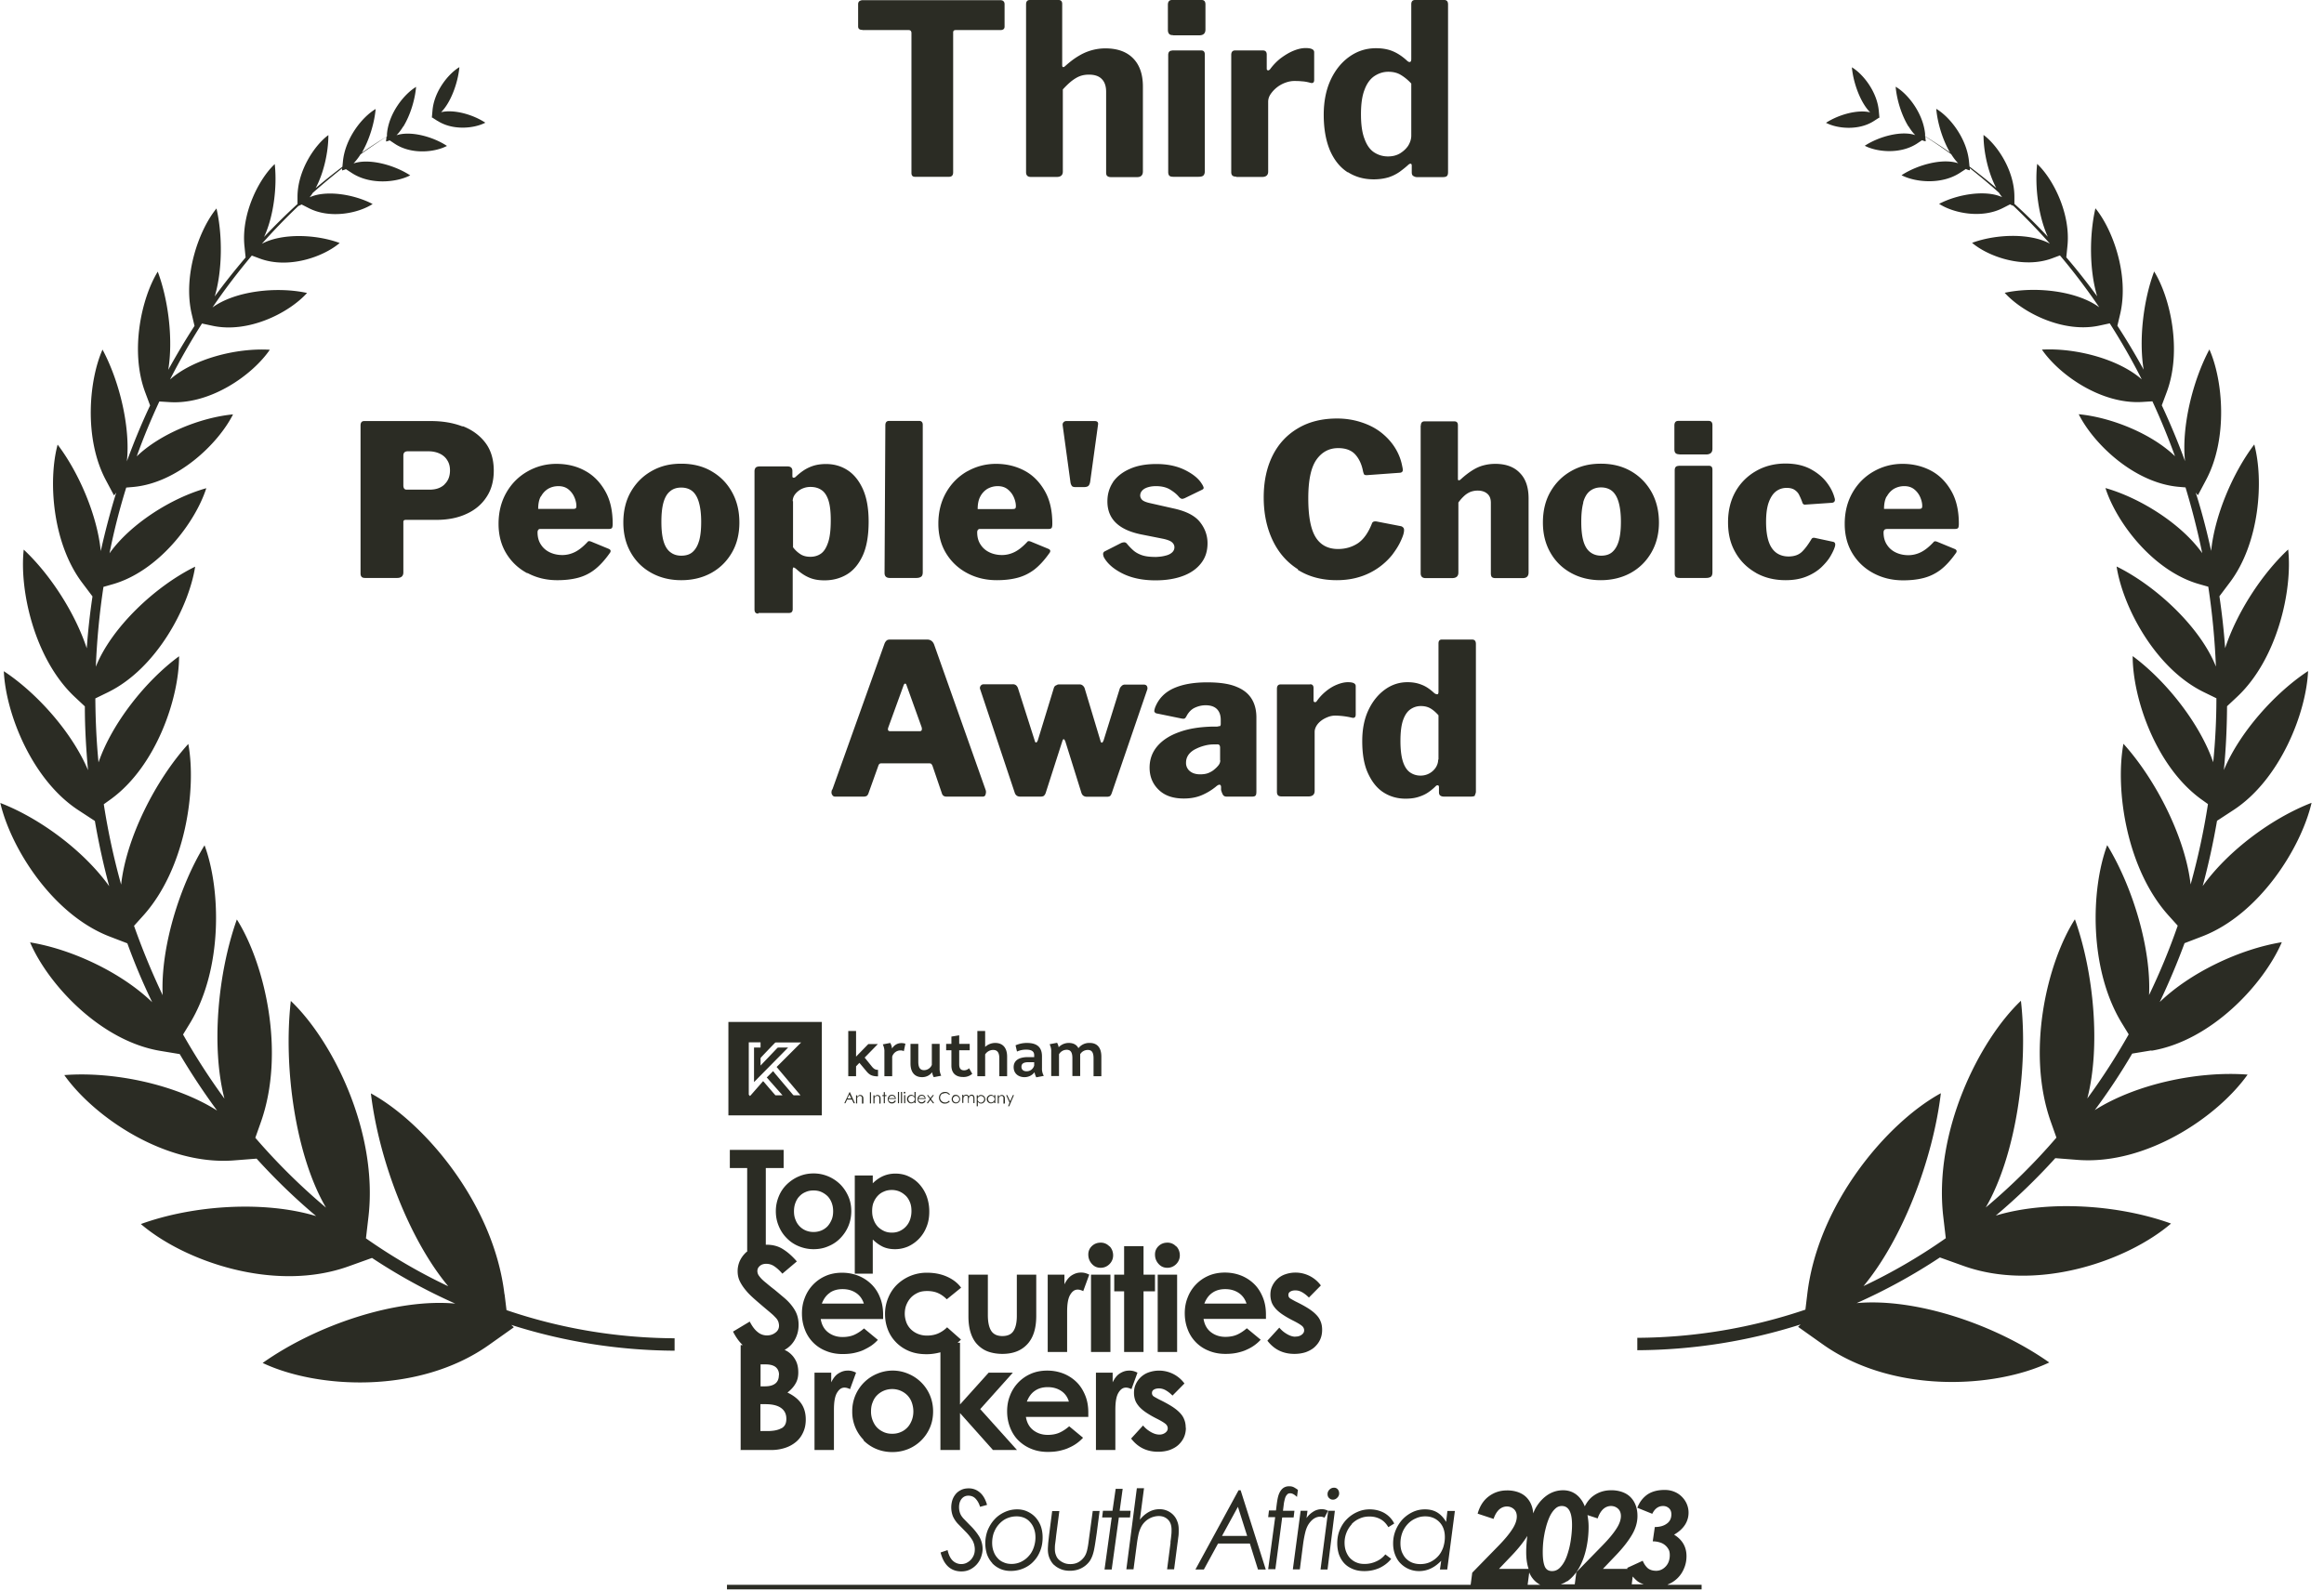 <svg width="146" height="100" viewBox="0 0 146 100" fill="none" xmlns="http://www.w3.org/2000/svg"><path d="M45.76 70.09h5.87v-5.87h-5.87v5.87zm1.28-1.3V65.5h.74v.33h-.41V68l2.14-2.17h-.59c-.04 0-.08.01-.1.04-.33.35-.66.69-.99 1.04l-.05.05v-.43c0-.03.01-.06.03-.08.29-.31.58-.61.87-.91a.09.09 0 01.07-.03h1.58l-1.54 1.54 1.5 1.78h-.42c-.02 0-.03-.02-.05-.03-.34-.41-.69-.81-1.03-1.22-.08-.09-.15-.18-.22-.27l-.4.4.99 1.12h-.43c-.02 0-.04-.02-.05-.04-.24-.27-.47-.54-.7-.81l-.04-.04-.07.08-.07.08-.07.08-.07.08-.07.08-.07.08-.07.08-.07.08-.07.08-.07.08-.07.08-.03.03-.02.02h-.01l-.07-.08zm6.74-1.78l.21-.22.45.54c.17.2.33.31.72.31v-.41c-.14 0-.24-.03-.38-.2l-.46-.57.83-.85h-.6l-.77.79v-1.61h-.49v2.84h.49v-.62zm2.26-1.11a.89.89 0 00-.11-.36l-.47.09c.07.15.11.31.1.48v1.52h.49V66.4c.07-.23.28-.39.52-.39.07 0 .15.01.21.05l.1-.47a.746.746 0 00-.26-.04c-.25 0-.47.14-.59.36l.01-.01zm2.99 1.22V65.6h-.49v1.32c-.08.2-.28.33-.49.33-.25 0-.36-.17-.36-.53V65.6h-.49v1.23c0 .55.26.86.73.86.25 0 .48-.11.63-.31.01.11.05.21.1.31l.47-.09a.988.988 0 01-.1-.48zm2.05.36l-.2-.35c-.08.08-.19.13-.31.13-.18 0-.31-.08-.31-.38V66h.66v-.4h-.66v-.54l-.49.08v.46h-.33v.4h.33v.96c0 .48.28.72.73.72.21.01.42-.06.58-.2zm.32-2.69v2.84h.49v-1.37c.11-.17.3-.28.5-.28.27 0 .39.17.39.53v1.12h.49V66.4c0-.55-.27-.86-.75-.86-.23 0-.46.09-.63.25v-1h-.49zm4.17 2.81a.894.894 0 01-.11-.48v-.74c0-.63-.38-.84-.95-.84-.24 0-.49.05-.71.15l.09.39c.18-.08.37-.12.57-.12.35 0 .51.11.51.35v.12h-.39c-.58 0-.9.22-.9.63 0 .41.31.63.68.63.25 0 .48-.11.63-.31.02.11.06.22.11.32l.47-.09v-.01zm-.6-.64c-.06.22-.26.37-.49.36-.18 0-.31-.1-.31-.28 0-.18.11-.29.44-.29h.36v.21zm4.22.67V66.4c0-.55-.25-.86-.73-.86a.85.85 0 00-.71.33c-.11-.22-.32-.33-.61-.33-.24 0-.47.1-.63.27a.938.938 0 00-.1-.28l-.47.09c.07.15.11.31.1.48v1.52h.49v-1.37c.1-.17.28-.28.48-.28.26 0 .36.17.36.53v1.12h.49v-1.37c.1-.17.28-.27.48-.27.26 0 .36.17.36.53v1.12h.49zm-16.16 1.7h.08l.11-.23h.3l.11.23h.08l-.32-.7h-.02l-.33.7h-.01zm.45-.3h-.24l.12-.25.12.25zm.76.3v-.26c0-.05 0-.1-.02-.15a.193.193 0 00-.17-.11c-.04 0-.07 0-.11.03-.03.02-.06.05-.09.08v-.09h-.07v.51h.07v-.33c0-.04.03-.07.06-.1a.15.15 0 01.11-.04c.03 0 .06 0 .09.03.02.02.04.05.04.08v.37h.07l.02-.02zm.48-.69h-.07v.7h.07v-.7zm.6.69v-.26c0-.05 0-.1-.02-.15a.193.193 0 00-.17-.11c-.04 0-.07 0-.1.03-.03.02-.06.05-.09.08v-.09h-.07v.51h.07v-.33c0-.04.03-.07.06-.1a.15.15 0 01.11-.04c.03 0 .06 0 .09.03.02.02.04.05.04.08v.37h.07l.01-.02zm.11-.45h.09v.45h.07v-.45h.1v-.06h-.1v-.19h-.07v.19h-.09v.06zm.81.02a.251.251 0 00-.21-.1c-.08 0-.16.03-.2.1-.04.05-.06.11-.06.17 0 .07.03.14.07.19.05.06.12.09.2.08.03 0 .07 0 .1-.02.03-.01.06-.03.08-.05.03-.03.05-.05.06-.09l-.06-.03s-.03.05-.06.07c-.02.02-.04.03-.06.04-.02 0-.05.01-.08.01-.05 0-.1-.02-.14-.06a.204.204 0 01-.06-.15h.46a.3.3 0 00-.06-.18l.02.02zm-.4.12s.03-.08.06-.11a.21.21 0 01.13-.05c.03 0 .06 0 .09.02.03.01.05.03.07.05a.3.3 0 01.04.08h-.38l-.01.01zm.64-.4h-.07v.71h.07v-.71zm.19 0h-.07v.71h.07v-.71zm.16-.01s-.03 0-.04.02c-.01.01-.02.02-.02.04 0 .03.03.05.06.05s.05-.03.05-.06-.03-.05-.06-.05h.01zm.04.21h-.07v.51h.07v-.51zm.65.51v-.71h-.07v.29s-.05-.06-.09-.08a.228.228 0 00-.11-.03.273.273 0 00-.27.27c0 .07.03.14.08.19.08.08.2.1.3.05.04-.02.07-.04.09-.08v.09h.07v.01zm-.09-.15s-.04.06-.07.07c-.03.02-.07.03-.1.03-.04 0-.07 0-.1-.03a.178.178 0 01-.07-.08.199.199 0 010-.21c.04-.06.1-.1.18-.1.05 0 .11.02.14.06.04.04.06.09.06.15 0 .04 0 .07-.03.11h-.01zm.68-.28a.251.251 0 00-.21-.1c-.08 0-.16.03-.2.1-.04.05-.06.11-.06.17 0 .07.03.14.07.19.05.06.12.09.2.08.03 0 .07 0 .1-.02.03-.01.06-.03.08-.05.03-.03.05-.05.06-.09l-.06-.03s-.03.05-.06.07c-.02.02-.04.03-.06.04-.02 0-.05.01-.08.01-.05 0-.1-.02-.14-.06a.204.204 0 01-.06-.15h.46a.3.3 0 00-.06-.18l.02.02zm-.4.12s.03-.08.06-.11a.21.21 0 01.13-.05c.03 0 .06 0 .09.02.03.01.05.03.07.05a.3.3 0 01.04.08h-.38l-.01.01zm.9.31h.08l-.2-.27.18-.24h-.08l-.14.19-.14-.19h-.07l.17.24-.19.27h.08l.15-.21.16.21zm.62-.6s.1-.04.15-.04c.05 0 .1 0 .14.03.04.02.08.05.11.09l.05-.04s-.08-.08-.13-.11a.342.342 0 00-.18-.04c-.1 0-.2.03-.27.1s-.11.16-.11.26c0 .09.03.18.09.25.07.08.18.13.29.12.06 0 .12-.01.17-.04.05-.02.1-.06.13-.1l-.06-.04c-.06.07-.15.12-.24.11a.31.31 0 01-.22-.09.288.288 0 01-.09-.21c0-.05.01-.11.04-.15a.29.29 0 01.11-.11l.02.01zm.63.16c-.1.11-.09.27 0 .37.11.11.28.1.38 0 .1-.1.1-.27 0-.37a.252.252 0 00-.2-.09c-.08 0-.15.03-.2.09h.02zm.4.19s0 .07-.03.1c-.02.03-.04.06-.07.07-.06.04-.14.04-.2 0-.03-.02-.06-.04-.07-.07a.204.204 0 01.03-.25c.04-.04.09-.06.14-.06.05 0 .11.02.14.06.04.04.06.09.06.15zm.6.25v-.2c0-.05 0-.11.02-.16a.161.161 0 01.15-.11c.02 0 .05 0 .07.02.02.01.03.03.04.05 0 .04.01.08.01.11v.28h.07v-.28s0-.1-.02-.14a.161.161 0 00-.15-.11c-.04 0-.07.01-.11.03-.03.02-.06.05-.08.09 0-.03-.02-.05-.04-.07a.176.176 0 00-.05-.04c-.02 0-.05-.01-.07-.01-.04 0-.07.01-.11.03-.03.02-.05.04-.07.07v-.09h-.07v.51h.07v-.22s0-.1.02-.14c.01-.03.03-.06.06-.07.03-.02.06-.03.09-.03.02 0 .05 0 .07.02.02.01.03.03.04.05 0 .04.01.08.01.13v.26h.07l-.02.02zm.5.19h.07v-.28s.06.06.09.08c.1.05.22.03.3-.05.05-.05.08-.12.08-.19a.273.273 0 00-.27-.27c-.04 0-.08 0-.11.03-.04.02-.07.05-.09.08v-.09h-.07v.7-.01zm.12-.59s.09-.06.14-.06c.07 0 .14.04.18.1.04.06.04.14 0 .21a.27.27 0 01-.07.08c-.03.02-.06.03-.1.03-.04 0-.07 0-.1-.03a.27.27 0 01-.08-.07.202.202 0 01-.03-.11c0-.06.02-.11.06-.15zm1.05.4v-.51h-.07v.09s-.05-.06-.09-.08a.228.228 0 00-.11-.03.273.273 0 00-.27.27c0 .07.03.14.08.19.08.08.2.1.3.05.04-.02.07-.04.09-.08v.09h.07v.01zm-.09-.15s-.04.06-.07.07c-.03.02-.07.03-.1.03-.04 0-.07 0-.1-.03a.178.178 0 01-.07-.08.199.199 0 010-.21c.04-.06.1-.1.18-.1.05 0 .11.02.14.06.04.04.06.09.06.15 0 .04 0 .07-.03.11h-.01zm.69.15v-.26c0-.05 0-.1-.02-.15a.193.193 0 00-.17-.11c-.04 0-.07 0-.1.03-.03.02-.06.05-.09.08v-.09h-.07v.51h.07v-.33c0-.04.03-.07.06-.1a.15.15 0 01.11-.04c.03 0 .06 0 .08.03.02.02.04.05.04.08v.37h.07l.02-.02zm.27.19l.3-.7h-.07l-.17.39-.18-.39h-.07l.21.47-.09.23h.07zm-16.89 21.6h1.96c.31 0 .6-.05.87-.14.27-.09.49-.22.68-.38.19-.16.34-.37.44-.6.11-.24.16-.5.16-.8 0-.4-.1-.74-.29-1.01-.19-.27-.48-.5-.86-.68.23-.18.4-.37.51-.57.12-.2.17-.43.17-.7 0-.31-.06-.57-.18-.78-.12-.22-.28-.39-.49-.53-.06-.04-.13-.07-.19-.1a1.648 1.648 0 00.73-.82c.1-.23.15-.48.15-.76 0-.24-.04-.46-.11-.65s-.18-.37-.31-.54c-.13-.17-.29-.34-.48-.5-.19-.16-.39-.33-.62-.52-.21-.16-.38-.3-.52-.42-.14-.11-.25-.21-.33-.3-.08-.09-.14-.17-.17-.23a.537.537 0 01-.05-.21c0-.13.05-.24.16-.33.1-.09.24-.13.4-.13.18 0 .35.05.51.16.16.11.33.26.5.46l.91-.77c-.26-.3-.54-.56-.84-.75-.3-.2-.65-.3-1.07-.3h-.04V73.4h1.12v-1.14h-3.38v1.14h1.09v5.25s-.05.03-.07.05c-.16.15-.29.32-.39.53-.09.2-.14.42-.14.65 0 .22.04.43.13.62s.22.39.38.58c.16.2.37.4.61.61.24.21.51.44.82.7.11.09.21.18.29.25.08.08.15.15.21.22s.09.14.12.21c.02.07.04.15.04.24 0 .17-.07.32-.22.43-.15.12-.33.18-.54.18-.21 0-.42-.07-.59-.22-.18-.14-.34-.36-.49-.65l-1.05.63c.18.35.38.63.61.85h-.13v6.57l-.02.02zm2.42-4.71c0 .23-.07.41-.22.53-.15.12-.37.18-.66.18h-.27v-1.38h.32c.28 0 .49.06.63.17.14.12.21.28.21.49l-.01.01zm.16 3.34c-.2.12-.5.18-.9.18h-.42v-1.69h.31c.44 0 .77.08.99.24.22.16.33.38.33.68 0 .3-.1.48-.31.6v-.01zm3.3-1.16c0-.49.06-.84.19-1.06.13-.22.28-.33.47-.33.07 0 .13.01.19.03.06.02.12.04.16.07l.38-1.04c-.06-.03-.13-.06-.22-.09a.972.972 0 00-.31-.04c-.2 0-.39.06-.58.18-.19.12-.33.31-.45.56v-.61h-1.05v4.86h1.22v-2.53zm1.84 1.91c.23.23.5.42.81.55.31.13.65.2 1.02.2s.7-.07 1.02-.2a2.527 2.527 0 001.35-1.36c.13-.31.19-.64.19-1s-.07-.7-.2-1.01a2.527 2.527 0 00-1.36-1.35 2.488 2.488 0 00-1.96 0 2.527 2.527 0 00-1.56 2.36 2.5 2.5 0 00.73 1.81h-.04zm.59-2.37c.06-.17.15-.32.27-.44a1.335 1.335 0 01.96-.4 1.335 1.335 0 01.96.4c.12.13.21.27.27.44.06.17.1.36.1.57 0 .21-.04.41-.11.58-.07.17-.16.32-.28.44-.12.12-.26.22-.42.28-.16.07-.33.1-.52.1s-.36-.03-.52-.1c-.16-.07-.3-.16-.42-.28-.12-.12-.21-.27-.28-.44a1.5 1.5 0 01-.11-.58c0-.22.03-.4.1-.57z" fill="#2B2C24"/><path d="M59.09 91.12h1.22V88.8l2.07 2.32h1.51l-2.31-2.57 2.05-2.29h-1.52l-1.8 2v-3.88h-.15c.07-.07.15-.13.21-.2l-.87-.77c-.16.16-.35.29-.55.38-.2.09-.44.14-.72.14-.21 0-.4-.04-.57-.11-.17-.07-.32-.17-.44-.29a1.23 1.23 0 01-.28-.43c-.06-.17-.1-.35-.1-.54 0-.19.03-.39.1-.56.07-.17.16-.32.28-.45.12-.13.27-.23.44-.31.17-.08.37-.11.59-.11.27 0 .51.05.7.14.2.09.37.22.53.38l.9-.73c-.2-.28-.49-.51-.86-.68-.37-.17-.79-.26-1.28-.26a2.672 2.672 0 00-1.9.76c-.23.23-.41.5-.54.82-.13.31-.2.65-.2 1.01s.06.68.18.99c.12.31.3.58.53.81.23.23.5.41.82.54.32.13.68.19 1.08.19.32 0 .61-.05.87-.12v6.15l.01-.01z" fill="#2B2C24"/><path d="M66.56 91.17c.22-.05.43-.11.61-.2a2.543 2.543 0 00.87-.62l-.87-.72c-.21.18-.41.31-.61.4-.2.09-.45.14-.74.14-.35 0-.65-.1-.9-.29-.25-.19-.41-.47-.47-.84h3.92v-.28c0-.38-.06-.74-.19-1.06-.13-.32-.3-.6-.53-.83a2.5 2.5 0 00-.81-.54c-.32-.13-.67-.2-1.05-.2s-.74.07-1.05.21a2.431 2.431 0 00-1.3 1.39c-.12.31-.17.63-.17.96 0 .35.06.69.18 1 .12.31.29.59.51.81.22.22.49.41.81.54.31.13.66.2 1.05.2.27 0 .51-.02.74-.07zm-1.53-3.78c.22-.15.49-.22.79-.22.33 0 .61.08.85.24.24.16.4.39.48.67h-2.64c.12-.31.29-.54.52-.69zm5.04 1.2c0-.49.06-.84.19-1.06.13-.22.28-.33.47-.33.07 0 .13.01.19.03.06.02.12.04.16.07l.38-1.04c-.06-.03-.13-.06-.22-.09a.972.972 0 00-.31-.04c-.2 0-.39.06-.58.18-.19.12-.33.31-.45.56v-.61h-1.05v4.86h1.22v-2.53zm4.42 1.14c0-.2-.03-.38-.1-.54-.06-.16-.16-.3-.3-.44-.14-.14-.31-.27-.52-.4-.21-.13-.47-.27-.76-.41-.13-.07-.24-.13-.32-.18a.25.25 0 01-.12-.22c0-.1.04-.17.13-.22.09-.05.19-.07.31-.07.15 0 .29.04.43.12.14.08.28.19.42.33l.75-.76a1.974 1.974 0 00-2.24-.7 1.391 1.391 0 00-.82.75c-.08.17-.11.35-.11.54 0 .17.03.33.08.47.05.14.14.27.25.4.12.13.26.25.44.37s.4.25.66.38.44.24.54.32c.1.08.15.18.15.29 0 .11-.05.2-.16.28a.59.59 0 01-.38.11c-.15 0-.33-.05-.52-.16s-.35-.24-.49-.41l-.75.82c.43.56.99.83 1.7.83.27 0 .51-.04.72-.11.21-.08.4-.18.55-.32.15-.14.27-.3.35-.48.08-.18.12-.38.12-.6l-.01.01zm30.31 9.83a1.803 1.803 0 001-1.01c.1-.23.15-.49.15-.76 0-.58-.26-1.03-.78-1.35.3-.17.53-.38.68-.61a1.401 1.401 0 00-.17-1.75 1.37 1.37 0 00-.48-.33c-.19-.08-.39-.12-.62-.12-.45 0-.81.1-1.09.29-.28.2-.49.47-.63.83l.94.38c.16-.33.39-.49.68-.49.15 0 .27.05.37.14.1.09.15.22.15.38 0 .26-.1.46-.29.59-.19.14-.44.21-.75.21l-.13.9c.15 0 .29.02.42.06a.907.907 0 01.57.44c.06.1.08.23.08.37 0 .14-.02.26-.06.38-.04.12-.1.22-.18.31-.08.09-.17.16-.27.21-.1.05-.22.08-.34.08-.23 0-.41-.06-.54-.17-.13-.12-.23-.27-.31-.46l-.98.45.03.06h-1.55l.82-.86c.45-.47.78-.9 1.01-1.29.23-.39.34-.79.34-1.17 0-.23-.03-.44-.1-.64s-.17-.37-.31-.52c-.14-.15-.31-.26-.52-.34a2.03 2.03 0 00-.73-.12c-.44 0-.82.13-1.15.38-.21.16-.37.38-.5.63-.06-.15-.13-.29-.22-.41-.14-.2-.31-.35-.5-.45-.19-.1-.41-.15-.64-.15-.34 0-.65.09-.94.27-.28.18-.53.43-.74.77-.08.12-.14.27-.2.41-.01-.16-.04-.32-.09-.46-.07-.2-.17-.37-.31-.52-.14-.15-.31-.26-.52-.34a2.03 2.03 0 00-.73-.12c-.44 0-.82.13-1.15.38-.33.25-.56.61-.69 1.08l1 .33c.08-.24.19-.43.33-.57.15-.14.32-.21.51-.21.17 0 .32.06.44.17.12.11.18.27.18.46 0 .23-.09.5-.28.79-.19.3-.48.65-.88 1.06l-1.64 1.68-.1.76h3.58l.1-.77c.06.13.12.25.2.35.14.19.31.32.49.42H45.67v.29h61.23v-.29h-2.14l.04-.03zm-10.62-.98l.82-.86c.41-.43.72-.83.95-1.2-.04.32-.07.65-.07 1.02 0 .41.05.75.15 1.05h-1.85v-.01zm2.77-1.66c.02-.22.06-.44.1-.65.05-.21.1-.42.17-.62s.14-.37.23-.52c.09-.15.19-.27.3-.36.11-.09.23-.13.37-.13.43 0 .64.4.64 1.19 0 .31-.03.63-.08.97-.05.34-.13.65-.23.94-.1.29-.23.53-.39.71-.16.19-.34.28-.55.28-.23 0-.39-.1-.47-.31-.08-.2-.12-.5-.12-.89 0-.19.01-.4.03-.62v.01zm1.5 2.46c.3-.21.55-.5.75-.85.2-.35.35-.76.45-1.21.1-.45.15-.91.15-1.38 0-.27-.03-.5-.07-.73l.64.21c.08-.24.19-.43.33-.57.15-.14.32-.21.51-.21.17 0 .32.06.44.17.12.11.18.27.18.46 0 .23-.09.5-.28.79-.19.3-.48.65-.88 1.06l-1.64 1.68-.1.76h3.58l.06-.49c.1.11.2.22.32.31.11.08.24.13.37.18h-5.21c.13-.05.26-.1.38-.19l.02.01z" fill="#2B2C24"/><path d="M60.83 93.99c.18 0 .34.06.46.19s.22.3.28.51l.44-.12c-.1-.35-.25-.61-.45-.78-.2-.17-.43-.26-.7-.26-.18 0-.34.03-.48.1-.14.07-.25.15-.34.26-.09.11-.16.23-.21.38a1.551 1.551 0 00.04 1.03c.08.17.19.34.34.49l.45.46a2.982 2.982 0 01.43.54c.05.09.08.17.11.27.02.09.04.19.04.3 0 .14-.02.26-.07.38-.05.11-.11.21-.19.29-.08.08-.17.14-.27.19a.775.775 0 01-.85-.14c-.15-.14-.26-.36-.33-.67l-.44.15c.1.39.26.69.48.89.22.2.5.3.83.3.2 0 .38-.04.54-.12a1.385 1.385 0 00.69-.77c.06-.17.1-.34.1-.52 0-.27-.07-.52-.2-.76-.14-.23-.33-.48-.6-.74l-.34-.35c-.12-.12-.21-.24-.26-.36-.05-.12-.08-.26-.08-.42 0-.22.06-.4.17-.53.11-.13.25-.19.42-.19h-.01zm1.5 4.24c.14.15.31.27.51.36.2.09.42.13.66.13.3 0 .57-.06.82-.17.25-.11.46-.26.63-.45.18-.19.31-.41.41-.67.1-.26.14-.53.14-.82 0-.26-.04-.5-.12-.72-.08-.21-.2-.4-.34-.55-.14-.15-.31-.27-.51-.36-.2-.09-.41-.13-.63-.13-.28 0-.54.06-.78.17-.24.11-.46.26-.64.46-.18.19-.32.42-.43.68a2.32 2.32 0 00-.04 1.53c.08.21.19.39.33.54h-.01zm.12-1.94c.08-.21.19-.38.33-.53.14-.15.3-.27.49-.35.19-.08.39-.12.6-.12.17 0 .32.03.47.09.14.06.27.15.37.27.11.12.19.25.25.42.06.16.09.34.09.54 0 .23-.04.44-.11.64s-.17.38-.31.53c-.13.15-.29.27-.47.36-.18.09-.39.14-.61.14-.18 0-.35-.03-.5-.1a.945.945 0 01-.38-.27c-.11-.12-.19-.25-.25-.42-.06-.16-.09-.34-.09-.53 0-.24.04-.47.12-.68v.01zm3.76 2.04c.12.12.27.21.44.28.17.07.36.1.56.1.26 0 .5-.05.72-.16.22-.11.39-.26.53-.45.12-.18.21-.41.27-.7.06-.29.11-.65.17-1.06l.18-1.39h-.43l-.25 1.84c-.03.27-.07.49-.11.65-.04.16-.1.3-.19.42-.1.13-.22.24-.37.32-.15.08-.32.11-.49.11-.14 0-.27-.02-.39-.07s-.22-.11-.31-.19a.691.691 0 01-.2-.3c-.05-.12-.07-.25-.07-.39 0-.09 0-.21.02-.34.02-.14.04-.3.06-.5l.2-1.54h-.45l-.18 1.4c-.03.24-.05.45-.07.62-.01.17-.02.3-.02.38 0 .2.03.38.1.55.07.17.16.31.28.43v-.01zm3.63.3l.45-3.27h.7l.04-.42h-.69l.19-1.38h-.44l-.2 1.38h-.6l-.05.42h.6l-.45 3.27h.45zm3.7-1.7l-.22 1.69h.44l.22-1.68c.02-.12.03-.25.05-.38.02-.13.02-.28.02-.44 0-.2-.03-.38-.1-.54a1.11 1.11 0 00-.26-.4 1.193 1.193 0 00-.85-.34c-.24 0-.46.06-.66.17-.2.11-.4.27-.57.49l.26-1.98h-.45l-.66 5.1h.45l.21-1.59c.03-.24.07-.45.11-.64.05-.19.11-.35.19-.49a1.268 1.268 0 011.07-.63c.25 0 .44.08.59.23.15.15.22.36.22.63 0 .12 0 .24-.02.37-.01.13-.03.27-.05.42l.01.01zm4.27-3.28l-2.71 4.98h.53l.89-1.63h2l.51 1.63h.49l-1.58-4.98h-.13zm-1.04 2.87l1-1.83.58 1.83h-1.58zm3.35 2.11l.43-3.27h.72l.05-.42h-.72l.05-.4c.01-.1.03-.19.05-.27.02-.08.04-.16.07-.22.03-.06.07-.11.11-.15.04-.04.1-.06.17-.06s.14.02.21.06c.07.04.15.1.22.17l.06-.44c-.07-.06-.16-.11-.24-.16a.604.604 0 00-.3-.07.62.62 0 00-.37.1c-.1.07-.17.16-.23.27-.06.11-.1.24-.13.38s-.05.29-.07.44l-.04.33h-.44l-.05.42h.44l-.44 3.27h.46l-.01.02zm1.74-1.56c.04-.31.09-.57.15-.81.06-.23.15-.43.29-.6.09-.11.19-.2.3-.26.11-.06.23-.09.34-.09.06 0 .11 0 .15.02.05.01.09.03.12.04l.22-.43s-.1-.05-.17-.07a.801.801 0 00-.23-.03.98.98 0 00-.52.15c-.16.1-.31.23-.43.41l.06-.46h-.43l-.49 3.68h.44l.2-1.56v.01zm2.27-3.22c0-.1-.03-.19-.09-.26a.296.296 0 00-.24-.1c-.1 0-.2.04-.28.12-.08.08-.12.18-.12.28 0 .1.03.19.1.25.07.07.14.1.24.1.1 0 .19-.04.27-.12.08-.08.12-.17.12-.28v.01zm-.27 1.09h-.42l-.48 3.69h.44l.46-3.69zm1.05.84c.14-.15.31-.27.5-.35.19-.09.4-.13.63-.13.26 0 .49.06.69.17.2.11.36.28.49.5l.37-.23c-.14-.28-.35-.5-.62-.66-.27-.15-.58-.23-.93-.23-.28 0-.54.06-.78.17-.25.11-.46.26-.65.45s-.33.41-.44.67c-.11.26-.16.54-.16.84 0 .26.04.5.11.71.08.21.19.4.33.55.14.15.32.27.54.36.21.09.45.13.73.13.34 0 .66-.07.95-.2.29-.14.53-.32.73-.57l-.37-.28a1.477 1.477 0 01-.57.44 1.722 1.722 0 01-.75.16c-.19 0-.36-.03-.51-.1-.15-.06-.28-.16-.39-.27-.11-.12-.19-.26-.25-.42-.06-.16-.09-.35-.09-.54a1.695 1.695 0 01.45-1.16l-.01-.01zm6.01 2.85l.48-3.68h-.47l-.08.69c-.15-.26-.34-.46-.55-.59-.21-.13-.47-.2-.78-.2-.26 0-.51.05-.75.16s-.45.26-.64.45c-.18.19-.33.42-.44.68-.11.26-.17.54-.17.85 0 .25.04.49.12.7.08.21.19.4.34.55a1.612 1.612 0 001.17.49c.52 0 .98-.22 1.39-.65l-.08.55h.46zm-.58-.83c-.14.15-.3.27-.49.36-.19.09-.4.13-.63.13-.18 0-.34-.03-.5-.09a1.16 1.16 0 01-.39-.26c-.11-.11-.19-.25-.26-.41-.06-.16-.09-.34-.09-.54 0-.24.04-.47.12-.68.08-.21.2-.39.34-.54.14-.15.31-.27.5-.35.19-.09.39-.13.6-.13.18 0 .34.03.49.09a1.16 1.16 0 01.65.67c.06.16.09.34.09.54 0 .24-.04.46-.11.67-.08.21-.18.39-.32.54zM51.11 73.74c-.32 0-.63.06-.91.18-.29.12-.54.29-.76.5-.22.21-.39.46-.51.75s-.19.6-.19.94c0 .34.06.64.18.93.12.29.28.54.5.76.21.22.46.39.75.51s.6.19.94.19c.34 0 .65-.06.94-.19.29-.12.54-.29.75-.51.21-.22.38-.47.5-.76.12-.29.18-.6.18-.93 0-.33-.06-.65-.19-.94-.13-.29-.3-.54-.51-.75-.22-.21-.47-.38-.76-.5-.29-.12-.59-.18-.91-.18zm1.23 2.38c0 .2-.03.38-.1.54-.07.16-.15.29-.26.41-.11.11-.24.2-.39.26-.15.06-.31.09-.48.09-.17 0-.33-.03-.48-.09a1.16 1.16 0 01-.65-.67c-.07-.16-.1-.34-.1-.54s.03-.37.09-.53c.06-.16.14-.3.25-.41.11-.12.24-.21.39-.27.15-.07.32-.1.5-.1s.35.03.5.1c.15.07.28.16.39.27.11.12.19.25.25.41.06.16.09.33.09.53zm2.5 1.78c.2.2.42.35.63.45.22.1.47.15.76.15.29 0 .56-.06.82-.17a2.228 2.228 0 001.16-1.24c.12-.29.17-.61.17-.96s-.06-.67-.17-.97c-.11-.29-.27-.54-.46-.75-.19-.21-.42-.37-.68-.49-.26-.12-.54-.17-.82-.17-.54 0-1.01.2-1.42.61v-.49H53.7v6.17h1.13v-2.13l.01-.01zm.04-2.33c.06-.16.15-.3.26-.42.11-.12.24-.21.39-.27.15-.07.32-.1.5-.1s.36.04.51.11c.15.07.28.17.39.28.11.12.19.26.25.42.06.16.08.34.08.52s-.03.37-.09.54a1.214 1.214 0 01-.65.71c-.15.07-.31.1-.49.1s-.34-.03-.49-.1c-.15-.07-.28-.16-.39-.27-.11-.12-.2-.26-.26-.43-.07-.17-.1-.35-.1-.56 0-.21.03-.38.09-.54v.01zm-3 9.32c.31.13.66.2 1.05.2.27 0 .51-.02.74-.07.22-.05.43-.11.61-.2.18-.09.35-.18.49-.28.15-.11.27-.22.38-.34l-.87-.72c-.21.18-.41.31-.61.4-.2.09-.45.14-.74.14-.35 0-.65-.1-.9-.29-.25-.19-.41-.47-.47-.84h3.92v-.28c0-.38-.06-.74-.19-1.06-.12-.32-.3-.6-.53-.83a2.5 2.5 0 00-.81-.54c-.32-.13-.67-.2-1.05-.2s-.74.07-1.05.21a2.431 2.431 0 00-1.3 1.39c-.12.31-.17.63-.17.96 0 .35.06.69.18 1a2.303 2.303 0 001.32 1.35zm.26-3.66c.22-.15.49-.22.79-.22.33 0 .61.08.85.24.24.16.4.39.49.67h-2.64c.12-.31.29-.54.52-.69h-.01zm9.28 3.28c.19.19.41.34.67.43.26.09.56.14.88.14.67 0 1.19-.2 1.57-.61.38-.41.56-1 .56-1.78V80.1h-1.22v2.59c0 .42-.07.73-.21.95-.14.22-.38.32-.7.32-.32 0-.56-.11-.7-.33-.14-.22-.21-.55-.21-.99V80.1h-1.22v2.62c0 .41.05.76.15 1.06.1.3.24.54.43.73zm4.4.45h1.22v-2.53c0-.49.06-.84.19-1.06.13-.22.28-.33.47-.33.07 0 .13.01.19.03.06.02.12.04.16.07l.38-1.04c-.06-.03-.13-.06-.22-.09a.972.972 0 00-.31-.04c-.2 0-.39.06-.58.18-.18.12-.33.31-.45.56v-.61h-1.05v4.86zm3.94-4.86h-1.22v4.86h1.22V80.1zm-.06-1.77a.72.72 0 00-.55-.24c-.22 0-.4.07-.55.21-.15.14-.23.32-.23.53 0 .23.07.42.22.59.15.17.33.25.56.25.21 0 .4-.08.55-.23.15-.15.23-.34.23-.55 0-.21-.07-.41-.22-.57l-.01.01zm2.14-.02h-1.22v1.79H70v1.05h.62v3.81h1.22v-3.81h.72V80.1h-.72v-1.79zm2.11 1.79h-1.22v4.86h1.22V80.1zm-.06-1.77a.72.72 0 00-.55-.24c-.22 0-.4.07-.55.21-.15.14-.23.32-.23.53 0 .23.07.42.22.59.15.17.33.25.56.25.21 0 .4-.08.55-.23.15-.15.23-.34.23-.55 0-.21-.07-.41-.22-.57l-.01.01zm5.64 4.41v-.14c0-.38-.06-.74-.19-1.06-.13-.32-.3-.6-.53-.83a2.5 2.5 0 00-.81-.54c-.32-.13-.67-.2-1.05-.2s-.74.07-1.05.21a2.431 2.431 0 00-1.3 1.39c-.12.31-.17.63-.17.96 0 .35.06.69.18 1a2.303 2.303 0 001.32 1.35c.31.13.66.2 1.05.2.27 0 .51-.02.74-.07.22-.05.43-.11.61-.2a2.543 2.543 0 00.87-.62l-.87-.72c-.21.18-.41.31-.61.4-.2.09-.45.14-.74.14-.35 0-.65-.1-.9-.29-.25-.19-.41-.47-.47-.84h3.92v-.14zm-3.87-.82c.12-.31.29-.54.52-.69.22-.15.49-.22.79-.22.33 0 .61.08.85.24.24.16.4.39.49.67h-2.65zM81.38 84c-.16 0-.33-.05-.52-.16s-.35-.24-.49-.41l-.75.82c.43.56.99.83 1.7.83.27 0 .51-.04.72-.11.21-.08.4-.18.55-.32.15-.14.27-.3.35-.48.08-.18.12-.38.12-.6 0-.2-.03-.38-.1-.54-.06-.16-.16-.3-.3-.44-.14-.14-.31-.27-.52-.4-.21-.13-.47-.27-.76-.41-.13-.07-.24-.13-.32-.18a.25.25 0 01-.12-.22c0-.1.04-.17.13-.22.09-.05.19-.07.31-.07.15 0 .29.04.43.12.14.08.28.19.42.33l.75-.76a1.974 1.974 0 00-2.24-.7 1.391 1.391 0 00-.82.75c-.08.17-.11.35-.11.54 0 .17.03.33.08.47.05.14.14.27.25.4.12.13.26.25.44.37s.4.25.66.38.44.24.54.32c.1.08.15.18.15.29 0 .11-.05.2-.16.28a.59.59 0 01-.38.11l-.01.01zm53.78-17.97c3.74-.62 7.04-4.15 8.19-6.82-2.63.43-5.73 1.89-7.67 3.76.57-1.2 1.09-2.43 1.56-3.7l1.12-.43c3.57-1.38 6.19-5.53 6.86-8.39-2.49.96-5.25 3.01-6.84 5.23.36-1.34.66-2.71.9-4.1l1.04-.68c2.92-1.91 4.56-6.08 4.68-8.73-2.11 1.39-4.31 3.87-5.29 6.22.13-1.32.19-2.66.2-4.01l.63-.59c2.53-2.37 3.49-6.69 3.21-9.26-1.65 1.54-3.22 3.95-3.96 6.2-.08-1.1-.2-2.18-.36-3.26l.64-.85c1.9-2.5 2.15-6.46 1.55-8.69-1.35 1.78-2.49 4.47-2.71 6.69-.27-1.25-.59-2.47-.97-3.67.04.06.09.12.14.17l.5-.94c1.4-2.61 1.08-6.28.22-8.22-1.06 1.99-1.76 4.89-1.53 7.02-.44-1.2-.93-2.37-1.46-3.51l.31-.83c.97-2.6.23-5.93-.79-7.58-.68 1.82-.97 4.29-.66 6.17-.52-.95-1.07-1.87-1.65-2.76l.18-.76c.56-2.44-.47-5.29-1.56-6.62-.39 1.69-.38 3.91.11 5.53-.62-.84-1.26-1.66-1.94-2.45l.07-.69c.22-2.04-.89-4.23-1.9-5.18-.16 1.46.09 3.32.67 4.58-.67-.72-1.37-1.41-2.1-2.07v-.45c0-1.63-1.06-3.23-1.94-3.88 0 1.08.3 2.4.8 3.33-.55-.46-1.11-.91-1.68-1.34l-.03-.3c-.13-1.47-1.21-2.83-2.06-3.33.08.91.41 1.97.87 2.75-.51-.36-1.04-.7-1.57-1.03v-.15c-.13-1.31-1.09-2.52-1.85-2.96.07.82.37 1.79.8 2.49l-.03-.02.04.02c.13.21.27.4.42.55-.85-.29-2.25.07-3.17.67.77.4 2.23.54 3.27-.13l.33-.22c.07.03.15.06.23.07l-.03-.3c.55.35 1.09.72 1.63 1.11.14.22.28.41.44.57-.96-.33-2.53.08-3.56.75.87.45 2.51.61 3.67-.15l.37-.24c.08.04.17.07.25.08v-.13c.62.49 1.23 1 1.83 1.54.06.1.13.19.2.28-1.02-.47-2.77-.2-3.96.42.91.59 2.69.95 4.03.25l.43-.22c.06.04.13.07.2.09.8.76 1.56 1.55 2.3 2.38-1.24-.67-3.37-.61-4.89-.05 1.06.89 3.24 1.63 5.01.98l.51-.19c.88 1.04 1.7 2.13 2.47 3.26-1.4-1.03-4.01-1.33-5.94-.91 1.15 1.27 3.7 2.55 5.95 2.06l.65-.14c.72 1.13 1.4 2.31 2.01 3.52-1.45-1.28-4.16-1.99-6.27-1.87 1.1 1.6 3.73 3.44 6.29 3.29l.65-.04c.52 1.12.99 2.27 1.42 3.45-1.46-1.41-3.98-2.44-6.05-2.64.95 1.89 3.49 4.3 6.25 4.56l.46.04c.41 1.35.76 2.73 1.05 4.13-1.3-1.83-3.87-3.46-6.08-4.09.7 2.19 3.02 5.23 5.9 6.04l.56.16c.25 1.64.41 3.32.48 5.02-.96-2.44-3.72-5.05-6.24-6.29.4 2.56 2.43 6.4 5.47 7.89l.8.39c0 1.36-.07 2.7-.2 4.02-.84-2.44-2.97-5.13-5.06-6.67 0 2.65 1.45 6.9 4.27 8.97l.46.33a43.95 43.95 0 01-1.09 5.05c-.33-2.93-2.17-6.57-4.22-8.84-.53 2.89.19 7.88 2.86 10.82l.55.61c-.52 1.5-1.12 2.95-1.8 4.36.14-2.93-1.03-6.8-2.63-9.42-1.02 2.73-1.18 7.78.94 11.22l.41.67c-.79 1.4-1.66 2.75-2.6 4.03.84-3.23.42-7.9-.78-11.26-1.76 2.76-3.08 8.35-1.5 12.76l.34.96a38.333 38.333 0 01-4.44 4.39c1.89-3.26 2.69-8.77 2.21-12.99-2.63 2.5-5.49 8.23-4.88 13.55l.16 1.37a35.175 35.175 0 01-5.17 3.01c2.46-2.96 4.36-7.95 4.86-12.12-3.34 1.82-7.71 6.91-8.39 12.61l-.12.99a33.464 33.464 0 01-10.56 1.77v.78c3.56-.02 7-.58 10.26-1.62-.05.05-.11.1-.16.15l1.58 1.12c4.41 3.11 10.78 2.74 14.2 1.12-3.39-2.39-8.39-4.07-12.1-3.73a35.88 35.88 0 005.23-2.87l1.45.52c4.65 1.68 10.33-.3 13.07-2.65-3.32-1.2-7.77-1.48-11.01-.5 1.32-1.11 2.57-2.32 3.74-3.61l1.41.11c4.31.33 8.78-2.7 10.67-5.36-3.11-.24-7.01.59-9.6 2.23.84-1.13 1.63-2.32 2.35-3.55l1.21-.2v.02zM114.72 7.72c.71.37 2.06.5 3.01-.12l.31-.2h.03l-.04-.44c-.11-1.21-1-2.32-1.69-2.73.09 1 .55 2.24 1.15 2.83-.79-.19-1.98.14-2.78.66h.01zm-83.03 73.6c-.68-5.7-5.05-10.79-8.39-12.61.5 4.18 2.4 9.17 4.86 12.12-1.8-.85-3.53-1.86-5.17-3.01l.16-1.37c.61-5.32-2.25-11.05-4.88-13.55-.48 4.23.31 9.74 2.21 12.99-1.58-1.33-3.07-2.8-4.44-4.39l.34-.96c1.57-4.41.25-9.99-1.5-12.76-1.2 3.37-1.62 8.03-.78 11.26a42 42 0 01-2.6-4.03l.41-.67c2.11-3.44 1.96-8.49.94-11.22-1.6 2.61-2.77 6.49-2.63 9.42-.67-1.41-1.27-2.86-1.8-4.36l.55-.61c2.67-2.94 3.39-7.93 2.86-10.82-2.06 2.27-3.9 5.91-4.22 8.84a43.95 43.95 0 01-1.09-5.05l.46-.33c2.83-2.07 4.27-6.32 4.27-8.97-2.1 1.54-4.22 4.22-5.06 6.67-.13-1.32-.19-2.66-.2-4.02l.8-.39c3.04-1.49 5.07-5.33 5.47-7.89-2.51 1.23-5.27 3.84-6.24 6.29.07-1.7.23-3.38.48-5.02l.56-.16c2.88-.81 5.2-3.86 5.9-6.04-2.22.62-4.78 2.26-6.08 4.09.28-1.41.63-2.78 1.05-4.13l.46-.04c2.75-.26 5.3-2.68 6.25-4.56-2.07.2-4.59 1.23-6.05 2.64.42-1.18.9-2.33 1.42-3.45l.65.04c2.56.16 5.19-1.69 6.29-3.29-2.11-.13-4.82.58-6.27 1.87.62-1.21 1.29-2.39 2.01-3.52l.65.14c2.25.49 4.8-.79 5.95-2.06-1.93-.42-4.53-.12-5.94.91.77-1.14 1.6-2.22 2.47-3.26l.51.19c1.78.66 3.96-.09 5.01-.98-1.51-.56-3.65-.62-4.89.05.74-.83 1.5-1.62 2.3-2.38.07-.02.13-.06.2-.09l.43.22c1.34.7 3.12.34 4.03-.25-1.19-.62-2.94-.89-3.96-.42.07-.09.14-.18.2-.28.6-.53 1.21-1.04 1.84-1.54v.13c.07-.02.16-.04.24-.08l.37.24c1.16.76 2.8.6 3.67.15-1.03-.67-2.6-1.08-3.56-.75.15-.16.3-.35.44-.57.53-.38 1.08-.75 1.63-1.11l-.03.3c.08-.01.15-.04.23-.07l.33.22c1.03.68 2.49.54 3.27.13-.91-.6-2.31-.96-3.17-.67.15-.15.29-.34.42-.55l.04-.02-.03.02c.43-.7.73-1.67.8-2.49-.75.45-1.72 1.65-1.83 2.96v.15c-.54.33-1.07.67-1.58 1.03.46-.78.79-1.85.87-2.75-.85.5-1.93 1.85-2.06 3.33l-.03.3c-.57.43-1.13.88-1.68 1.34.5-.93.8-2.24.8-3.33-.88.64-1.94 2.25-1.94 3.88v.45c-.72.66-1.42 1.35-2.1 2.07.59-1.26.83-3.12.67-4.58-1.01.95-2.12 3.14-1.9 5.18l.07.69c-.67.79-1.32 1.6-1.94 2.45.48-1.62.5-3.84.11-5.53-1.09 1.33-2.12 4.18-1.56 6.62l.18.76c-.58.89-1.13 1.82-1.65 2.76.31-1.88.02-4.35-.66-6.17-1.02 1.66-1.76 4.98-.79 7.58l.31.83c-.54 1.14-1.02 2.31-1.46 3.51.23-2.13-.46-5.03-1.53-7.02-.86 1.94-1.18 5.61.22 8.22l.5.94c.05-.05.09-.11.14-.17-.37 1.2-.69 2.42-.97 3.67-.22-2.23-1.36-4.91-2.71-6.69-.6 2.22-.35 6.18 1.55 8.69l.64.85c-.16 1.07-.28 2.16-.36 3.26-.74-2.24-2.31-4.66-3.96-6.2-.28 2.58.68 6.89 3.21 9.26l.63.59c0 1.35.08 2.69.2 4.01-.99-2.35-3.18-4.83-5.29-6.22C.36 44.83 2 49 4.92 50.91l1.04.68c.24 1.39.54 2.76.9 4.1-1.59-2.22-4.35-4.27-6.84-5.23.67 2.86 3.29 7.01 6.86 8.39l1.12.43c.46 1.27.98 2.5 1.56 3.7-1.94-1.87-5.04-3.33-7.67-3.76 1.15 2.67 4.44 6.2 8.19 6.82l1.21.2c.73 1.23 1.51 2.41 2.35 3.55-2.59-1.64-6.49-2.47-9.6-2.23 1.89 2.66 6.36 5.7 10.67 5.36l1.41-.11c1.17 1.29 2.42 2.5 3.74 3.61-3.25-.98-7.7-.7-11.01.5 2.74 2.35 8.42 4.33 13.07 2.65l1.45-.52a35.88 35.88 0 005.23 2.87c-3.71-.34-8.72 1.34-12.1 3.73 3.42 1.62 9.79 1.99 14.2-1.12l1.58-1.12c-.05-.05-.11-.1-.16-.15 3.26 1.04 6.7 1.6 10.26 1.62v-.78c-3.67-.02-7.22-.63-10.56-1.77l-.12-.99-.01-.02z" fill="#2B2C24"/><path d="M27.48 7.59c.95.62 2.3.49 3.01.12-.79-.52-1.98-.85-2.78-.66.6-.59 1.06-1.83 1.15-2.83-.69.41-1.59 1.52-1.69 2.73l-.04.44h.03l.31.2h.01zm26.72-5.7h2.89c.11 0 .17.07.17.19v8.78c0 .17.07.25.22.25h2.14c.17 0 .26-.09.26-.28V2.04c0-.1.05-.15.16-.15h2.8c.18 0 .27-.07.27-.22V.27c0-.08-.02-.15-.07-.19-.04-.05-.12-.07-.23-.07h-8.6c-.1 0-.17.03-.23.07-.05.05-.07.11-.07.19v1.39c0 .15.09.22.28.22l.01.01zm10.58 9.23h1.6c.26 0 .39-.11.39-.34V5.62c.19-.21.37-.38.54-.52.17-.13.34-.24.52-.31s.38-.1.58-.1c.36 0 .63.09.81.28.18.18.27.45.27.79v5.07c0 .11.02.19.07.23.05.04.12.07.22.07h1.66c.24 0 .36-.12.36-.36V5.44c0-.76-.2-1.35-.61-1.77-.41-.42-.99-.63-1.75-.63a3.214 3.214 0 00-1.65.46c-.28.16-.57.38-.88.66-.06.05-.1.07-.14.05-.03-.02-.04-.05-.04-.11V.25c0-.17-.08-.25-.23-.25h-1.8c-.16 0-.24.09-.24.28v10.54c0 .2.1.3.31.3h.01zm8.85-7.94c-.16 0-.24.1-.24.28v7.34c0 .11.02.19.07.24.05.05.13.07.26.07h1.57c.15 0 .26-.03.31-.08.06-.06.09-.15.09-.28V3.43c0-.17-.07-.26-.22-.26h-1.84v.01zm.08-.96h1.62c.27 0 .4-.12.4-.37V.28c0-.19-.08-.28-.24-.28h-1.86c-.17 0-.26.1-.26.3v1.57c0 .11.02.19.07.25.04.06.13.09.26.09l.01.01zm3.97 8.9h1.6c.26 0 .39-.11.39-.34V6.4c0-.17.05-.33.15-.48a1.91 1.91 0 01.92-.72c.19-.07.38-.11.56-.11.14 0 .3 0 .49.02.19.01.38.05.55.1.15.03.22-.03.22-.19V3.28c0-.17-.18-.26-.54-.26-.24 0-.49.06-.76.17-.27.11-.53.27-.79.46-.26.2-.48.43-.68.7-.05.06-.1.08-.14.07-.05-.01-.07-.05-.07-.11v-.88c0-.17-.08-.26-.24-.26h-1.75c-.16 0-.24.1-.24.28v7.36c0 .1.02.17.07.22.05.05.13.07.24.07l.02.02zm7-.3c.47.3 1.01.45 1.62.45.36 0 .67-.05.94-.13.27-.09.5-.21.7-.35.2-.15.38-.29.54-.44.06-.05.11-.07.15-.06.04.01.06.05.06.12v.42c0 .11.03.19.1.23.07.04.14.07.22.07h1.62c.13 0 .22-.02.27-.07.05-.05.07-.13.07-.24V.28c0-.19-.08-.28-.24-.28H88.9c-.16 0-.24.09-.24.27V3.7c0 .11-.02.17-.07.19-.05.02-.11 0-.19-.07-.29-.27-.59-.47-.9-.6-.31-.13-.66-.19-1.06-.19-.6 0-1.15.17-1.65.52s-.9.84-1.19 1.46c-.29.62-.44 1.36-.44 2.2 0 .9.14 1.65.4 2.26.27.61.64 1.06 1.11 1.36l.01-.01zm1.04-5.17c.14-.39.35-.68.61-.86.27-.18.56-.28.89-.28.29 0 .55.06.77.19.22.13.45.31.67.55v3.27c0 .22-.07.43-.19.63-.13.2-.31.36-.52.49-.22.13-.47.19-.75.19-.33 0-.62-.09-.88-.26s-.46-.46-.6-.85c-.15-.39-.22-.9-.22-1.54s.07-1.14.22-1.53zM29.06 26.8c-.59-.23-1.26-.34-1.98-.34h-4.2c-.15 0-.23.09-.23.28v9.28c0 .11.02.18.07.23.04.05.12.07.24.07h1.98c.27 0 .4-.12.4-.35V32.8c0-.09.05-.13.15-.13h1.9c.73 0 1.36-.12 1.9-.37.54-.24.97-.6 1.27-1.06.31-.46.46-1.02.46-1.66 0-.71-.18-1.3-.53-1.76-.35-.46-.83-.81-1.42-1.04l-.01.02zm-1.13 3.64c-.23.22-.54.33-.93.33h-1.46c-.13 0-.2-.09-.2-.27v-1.87c0-.18.09-.27.28-.27h1.3c.26 0 .49.05.69.14.2.09.37.23.48.41.12.18.18.39.18.65 0 .36-.11.66-.35.88h.01zm5.21 5.57c.56.3 1.18.45 1.87.45.49 0 .92-.05 1.3-.15.38-.1.73-.27 1.04-.51.31-.24.63-.58.94-1.02.11-.13.09-.23-.05-.29l-1.09-.45c-.08-.03-.13-.04-.16-.03-.03 0-.06.02-.09.06-.28.3-.55.51-.8.63s-.51.18-.77.18c-.29 0-.56-.06-.79-.17-.23-.11-.42-.27-.56-.49-.14-.21-.21-.47-.21-.77 0-.07.02-.12.05-.16.03-.04.08-.05.13-.05h4.32c.11 0 .17-.04.19-.09.02-.05.03-.13.03-.24 0-.8-.15-1.48-.46-2.03-.31-.55-.72-.99-1.25-1.28-.53-.3-1.14-.45-1.83-.45-.65 0-1.25.16-1.8.47-.55.31-1 .75-1.33 1.32-.33.57-.5 1.23-.5 1.98 0 .7.16 1.32.48 1.85.32.53.76.95 1.32 1.25l.02-.01zm.84-4.8c.11-.21.26-.37.45-.49.19-.11.41-.17.65-.17.26 0 .47.07.64.21.17.14.29.31.37.5.08.19.12.37.12.54 0 .08-.02.13-.05.15-.03.02-.09.03-.18.03h-2.17c0-.31.05-.57.16-.78l.01.01zm12.47 1.63c0-.72-.15-1.35-.46-1.91-.31-.56-.73-.99-1.28-1.31-.54-.32-1.18-.48-1.91-.48s-1.31.15-1.86.46c-.55.31-.98.74-1.3 1.29-.32.55-.48 1.2-.48 1.95 0 .7.15 1.32.46 1.87.31.55.73.97 1.28 1.28.55.31 1.18.47 1.9.47s1.36-.16 1.91-.47c.55-.31.97-.74 1.28-1.28.31-.54.46-1.17.46-1.87zm-2.53 1.14c-.09.32-.23.55-.41.71-.18.16-.42.23-.71.23s-.51-.08-.7-.23c-.19-.15-.33-.38-.42-.7-.09-.32-.13-.72-.13-1.2s.04-.89.13-1.21c.09-.32.23-.56.42-.71.19-.16.42-.23.7-.23.28 0 .52.08.7.23.18.15.32.39.41.71.09.32.14.72.14 1.21s-.04.88-.13 1.2v-.01zm3.74 4.54h1.91c.15 0 .23-.08.23-.25v-2.42c0-.12.02-.19.05-.19.04 0 .11.04.21.13.28.25.55.42.83.53.28.11.58.15.91.15.51 0 .98-.12 1.4-.37.42-.25.75-.65 1-1.19.25-.55.37-1.26.37-2.13 0-.83-.12-1.5-.36-2.04-.24-.53-.56-.93-.96-1.19-.4-.26-.85-.39-1.36-.39-.3 0-.57.04-.79.11-.22.07-.43.17-.61.29-.18.12-.35.26-.51.41a.18.18 0 01-.13.05c-.04 0-.07-.03-.07-.09v-.33c0-.19-.1-.29-.31-.29h-1.73c-.13 0-.22.03-.27.08a.38.38 0 00-.07.24v8.66c0 .18.07.27.23.27l.03-.04zm2.14-7.02c0-.16.05-.31.15-.44.1-.13.23-.24.4-.33.17-.08.35-.13.56-.13.27 0 .5.06.69.19.19.12.34.34.44.64.1.3.15.72.15 1.26 0 .59-.05 1.04-.16 1.38-.11.33-.25.57-.44.71s-.42.21-.68.21c-.24 0-.45-.05-.62-.16-.17-.11-.33-.25-.47-.44v-2.9l-.02.01zm7.77 4.82c.13 0 .23-.03.3-.08.07-.05.1-.15.1-.28V26.7c0-.17-.08-.25-.23-.25h-1.88c-.16 0-.24.09-.24.28l-.05 9.28c0 .2.11.31.33.31h1.67zm3.21-6.71c-.55.31-1 .75-1.33 1.32-.33.57-.5 1.23-.5 1.98 0 .7.16 1.32.48 1.85.32.53.76.95 1.32 1.25.56.3 1.18.45 1.87.45.49 0 .92-.05 1.3-.15.38-.1.73-.27 1.05-.51.31-.24.63-.58.94-1.02.11-.13.09-.23-.05-.29l-1.09-.45c-.08-.03-.13-.04-.16-.03-.03 0-.06.02-.09.06-.28.3-.55.51-.8.63s-.51.18-.77.18c-.29 0-.56-.06-.79-.17-.23-.11-.42-.27-.56-.49-.14-.21-.21-.47-.21-.77 0-.07.02-.12.05-.16.04-.04.08-.05.13-.05h4.32c.11 0 .17-.04.19-.09.02-.05.03-.13.03-.24 0-.8-.15-1.48-.46-2.03-.31-.55-.72-.99-1.25-1.28-.53-.29-1.14-.45-1.83-.45-.65 0-1.25.16-1.8.47l.01-.01zm2.55 1.16c.17.14.29.31.37.5.08.19.12.37.12.54 0 .08-.02.13-.05.15-.03.02-.09.03-.18.03h-2.17c0-.31.05-.57.16-.78.11-.21.26-.37.45-.49.2-.11.41-.17.65-.17.26 0 .47.07.64.21l.01.01zm4.24-.16h.52c.14 0 .24-.03.29-.08.05-.05.09-.14.11-.27l.49-3.56c.03-.16-.04-.24-.21-.24h-1.78c-.06 0-.12.02-.17.07-.05.05-.07.11-.06.2l.49 3.58a.5.5 0 00.09.23c.04.05.12.07.23.07zm2.36-.32c-.24.36-.36.76-.36 1.22 0 .57.19 1.02.55 1.36.36.34.88.57 1.55.71l1.36.27c.3.06.5.14.6.23.1.09.15.19.15.31 0 .13-.05.24-.15.33-.1.09-.24.16-.42.2-.18.05-.37.07-.59.08-.35 0-.65-.03-.88-.11-.23-.08-.42-.19-.56-.32a3.78 3.78 0 01-.39-.41.258.258 0 00-.13-.08c-.05 0-.13 0-.24.05l-1.04.53a.19.19 0 00-.08.15c0 .06.02.14.05.21.22.4.61.74 1.17 1.02.56.28 1.25.43 2.07.43.65 0 1.22-.09 1.71-.27.49-.18.88-.45 1.15-.8.28-.35.41-.77.41-1.26s-.16-.94-.48-1.34c-.32-.4-.87-.68-1.66-.85l-1.46-.33c-.28-.06-.45-.14-.52-.22a.398.398 0 01-.11-.25c0-.19.1-.34.29-.45.19-.1.43-.15.7-.15.35 0 .65.07.88.21.23.14.42.29.56.46.05.06.11.1.16.12.05.02.12 0 .2-.03l1.09-.53c.09-.04.12-.09.1-.16a.75.75 0 00-.1-.2c-.2-.34-.56-.63-1.06-.88s-1.1-.38-1.8-.38c-.66 0-1.22.1-1.68.31-.46.2-.82.49-1.06.84l.02-.02zm11.59 5.51c.69.44 1.51.66 2.45.66.57 0 1.07-.08 1.52-.23a4.213 4.213 0 001.97-1.36c.21-.28.38-.54.5-.79s.2-.45.23-.61c.03-.16.02-.26-.03-.31a.305.305 0 00-.13-.09l-1.5-.29c-.18-.04-.29 0-.33.09-.23.59-.52 1.01-.88 1.26-.36.24-.78.37-1.26.37-.62 0-1.09-.24-1.4-.73-.31-.49-.47-1.3-.47-2.45 0-1.15.17-1.94.51-2.43.34-.48.79-.73 1.37-.73.48 0 .84.14 1.08.41.24.27.4.62.48 1.05.02.08.04.14.06.18.02.04.08.06.17.06l2.07-.15c.09 0 .15-.04.18-.09.03-.05.02-.16-.02-.33-.08-.43-.24-.82-.47-1.18-.23-.36-.53-.68-.88-.95-.35-.27-.77-.48-1.24-.63-.47-.15-.96-.23-1.5-.23-.94 0-1.76.2-2.45.61-.7.41-1.23.98-1.6 1.72-.37.74-.56 1.62-.56 2.63 0 1.01.19 1.91.56 2.69.37.78.9 1.39 1.6 1.83l-.03.02zm7.73-9.06v9.28c0 .2.1.31.31.31h1.66c.27 0 .4-.12.4-.35v-4.4c.12-.17.25-.31.37-.42.12-.11.25-.19.39-.25.14-.05.29-.08.45-.08.26 0 .46.07.61.2.15.13.22.32.22.57v4.42c0 .12.02.19.06.24.04.04.11.07.22.07h1.72c.25 0 .37-.12.37-.36v-4.65c0-.69-.18-1.23-.55-1.6-.36-.38-.88-.57-1.54-.57-.25 0-.49.03-.72.09-.24.06-.47.16-.71.31s-.49.34-.76.59c-.05.04-.09.05-.12.04-.03 0-.04-.04-.04-.09v-3.36c0-.17-.07-.25-.23-.25h-1.87c-.15 0-.23.09-.23.28l-.01-.02zm9.42 9.25c.55.31 1.18.47 1.89.47s1.36-.16 1.91-.47c.55-.31.97-.74 1.28-1.28.31-.54.47-1.17.47-1.87 0-.7-.15-1.35-.46-1.91-.31-.55-.73-.99-1.28-1.31-.55-.32-1.18-.48-1.91-.48s-1.31.15-1.86.46c-.55.31-.98.74-1.3 1.29-.32.55-.48 1.2-.48 1.95 0 .7.15 1.32.46 1.87.31.55.73.97 1.28 1.28zm.79-4.42c.09-.32.23-.56.42-.71.19-.15.42-.23.7-.23.28 0 .52.08.7.23.18.15.32.39.41.71.09.32.14.72.14 1.21s-.04.88-.13 1.2c-.09.32-.23.55-.41.71-.18.16-.42.23-.7.23-.28 0-.51-.08-.7-.23-.19-.15-.33-.38-.42-.7-.09-.32-.13-.72-.13-1.2s.04-.89.13-1.21l-.01-.01zm6.05-3.01h1.66c.28 0 .41-.12.41-.36v-1.48c0-.18-.08-.27-.24-.27h-1.91c-.16 0-.24.1-.24.29v1.49c0 .11.02.19.07.24.04.05.13.08.25.08v.01zm-.06.72c-.16 0-.24.09-.24.28v6.46c0 .11.02.18.07.23.04.05.13.07.25.07h1.65c.14 0 .24-.03.31-.08.06-.05.09-.15.09-.28v-6.44c0-.17-.07-.25-.23-.25h-1.9v.01zm4.86 6.72c.55.31 1.17.46 1.87.46.51 0 .94-.08 1.31-.23.37-.15.67-.34.92-.57.24-.23.44-.46.58-.7.14-.24.24-.45.29-.63.04-.16 0-.25-.11-.28l-1.12-.24c-.08-.02-.14-.02-.17 0-.04.01-.06.04-.08.07-.19.32-.38.58-.58.78-.2.2-.48.31-.86.31-.28 0-.53-.07-.75-.22-.21-.15-.38-.38-.49-.7-.11-.32-.17-.74-.17-1.24s.05-.9.16-1.22c.11-.31.26-.55.45-.7.19-.15.42-.23.68-.23.21 0 .38.04.51.13s.23.2.29.34c.07.14.13.28.18.42.03.12.1.18.21.16l1.61-.11c.2 0 .28-.12.21-.32-.09-.34-.26-.67-.52-1-.26-.33-.6-.6-1.02-.82-.43-.22-.94-.33-1.54-.33-.69 0-1.31.16-1.85.47a3.4 3.4 0 00-1.29 1.29c-.31.55-.47 1.19-.47 1.93s.15 1.35.46 1.89c.31.55.74.97 1.28 1.28l.01.01zm8.21-2.76h4.32c.11 0 .17-.04.19-.09.02-.05.03-.13.03-.24 0-.8-.15-1.48-.46-2.03-.31-.55-.72-.99-1.25-1.28-.53-.29-1.14-.45-1.83-.45-.65 0-1.25.16-1.8.47-.55.31-1 .75-1.33 1.32-.33.57-.5 1.23-.5 1.98 0 .7.16 1.32.48 1.85.32.53.76.95 1.32 1.25.56.3 1.18.45 1.87.45.49 0 .92-.05 1.3-.15.38-.1.73-.27 1.05-.51.31-.24.63-.58.94-1.02.11-.13.09-.23-.05-.29l-1.09-.45c-.08-.03-.13-.04-.16-.03-.03 0-.06.02-.09.06-.28.3-.55.51-.8.63s-.51.18-.77.18c-.29 0-.56-.06-.79-.17-.23-.11-.42-.27-.56-.49-.14-.21-.21-.47-.21-.77 0-.07.02-.12.05-.16.04-.04.08-.05.13-.05l.01-.01zm.01-2.03c.11-.21.26-.37.45-.49.2-.11.41-.17.65-.17.26 0 .47.07.64.21.17.14.29.31.37.5.08.19.12.37.12.54 0 .08-.02.13-.05.15-.03.02-.09.03-.18.03h-2.17c0-.31.05-.57.16-.78l.01.01zM52.27 49.62c-.04.12-.05.23 0 .31.04.08.1.13.19.13h1.8c.09 0 .15-.02.2-.05a.38.38 0 00.09-.13l.63-1.76c.03-.1.09-.15.18-.15h3.02c.07 0 .12.02.14.05.02.03.04.06.06.1l.59 1.73c.04.14.14.21.28.21h2.29c.1 0 .16-.05.18-.15.03-.1.03-.19 0-.27l-3.23-9.12c-.08-.22-.23-.33-.45-.33h-2.31c-.11 0-.19.02-.24.07-.05.05-.1.12-.13.21l-3.27 9.15h-.02zm3.54-3.92l.97-2.67s.04-.07.08-.07.06.02.08.07l.96 2.67c.04.17 0 .25-.12.25h-1.85c-.14 0-.18-.08-.12-.25zm10.5-2.62c-.06.05-.09.1-.11.17l-1 3.27c-.04.09-.07.14-.11.14-.04 0-.07-.04-.09-.13l-1.05-3.29a.452.452 0 00-.11-.17.314.314 0 00-.21-.07h-1.82c-.1 0-.17.04-.21.11-.05.07-.05.15-.01.24l2.15 6.44c.05.18.17.27.35.27h1.29c.09 0 .16-.02.2-.05.04-.04.08-.09.11-.17l1.04-3.24c.03-.1.06-.15.09-.15s.07.05.11.15l1 3.2c.05.18.17.27.36.27h1.24c.1 0 .17-.02.21-.05.04-.04.07-.09.1-.17l2.22-6.48c.04-.09.03-.17 0-.24-.03-.07-.11-.11-.21-.11h-1.18a.28.28 0 00-.19.07c-.05.05-.1.1-.13.17l-1.02 3.27c-.04.09-.07.14-.11.14-.04 0-.07-.04-.09-.13l-.99-3.29a.382.382 0 00-.12-.17.28.28 0 00-.19-.07h-1.3a.28.28 0 00-.19.07h-.03zm10.28 2.55s-.09.03-.13.03h-.28c-.82.02-1.52.13-2.11.35-.59.21-1.05.51-1.37.89-.32.38-.48.83-.48 1.34 0 .56.19 1.02.57 1.39.38.37.9.55 1.58.55.43 0 .8-.07 1.13-.21.33-.14.62-.32.88-.53.19-.17.31-.17.33 0v.2c.03.11.06.2.11.29.04.08.12.13.23.13h1.6c.12 0 .19-.02.23-.07.04-.05.05-.14.05-.26v-4.64c0-.44-.09-.83-.29-1.16-.2-.33-.51-.59-.96-.77-.45-.19-1.06-.28-1.84-.28-.84 0-1.54.12-2.1.37s-.95.65-1.17 1.2c-.05.15-.07.25-.04.29.03.04.07.08.12.09l1.56.32c.11.02.18.02.21 0 .04-.02.07-.06.11-.13.14-.27.32-.45.54-.55.22-.1.44-.15.67-.15.31 0 .55.08.71.24.16.16.24.39.24.68v.25c0 .08-.02.13-.07.15l-.03-.01zm.07 2.15c0 .12-.04.22-.11.31s-.16.18-.27.27c-.09.08-.21.15-.35.21-.14.06-.32.09-.53.09-.28 0-.49-.07-.65-.2a.657.657 0 01-.24-.54c0-.19.06-.36.17-.51.11-.14.26-.26.45-.35.18-.09.37-.16.57-.21.2-.05.38-.07.54-.07h.21c.13-.02.2.05.2.21v.78l.01.01zm5.63-4.77h-1.84c-.15 0-.23.09-.23.28v6.46c0 .11.02.18.07.23.04.05.13.07.25.07h1.65c.27 0 .4-.12.4-.35v-3.71c0-.12.04-.25.11-.37s.17-.23.3-.33c.13-.1.27-.17.42-.23.15-.06.31-.09.47-.09a4.823 4.823 0 011.04.13c.16.04.24-.03.24-.2v-1.78c0-.17-.16-.25-.49-.25-.2 0-.43.05-.68.15-.25.1-.48.24-.7.42-.22.18-.41.38-.57.61-.04.06-.09.09-.14.07-.05-.01-.07-.05-.07-.11v-.77c0-.16-.07-.24-.21-.24l-.02.01zm10.36 6.97s.07-.13.07-.23v-9.28c0-.19-.08-.28-.24-.28h-1.9c-.14 0-.21.08-.21.25v3.02c0 .11-.02.16-.07.17-.04 0-.11-.01-.19-.07-.27-.25-.53-.43-.8-.53-.27-.11-.56-.16-.89-.16-.51 0-.98.15-1.41.46-.43.31-.78.74-1.04 1.29s-.39 1.2-.39 1.95c0 .8.11 1.47.35 2s.55.94.96 1.21c.41.27.88.41 1.41.41.29 0 .55-.03.78-.1.23-.07.44-.16.62-.28.18-.12.35-.26.5-.41.04-.04.09-.06.13-.05.04 0 .07.05.07.11v.32c0 .11.03.18.09.22.06.04.13.06.22.06h1.69c.13 0 .22-.02.27-.07l-.02-.01zm-2.3-2.25c0 .18-.05.34-.15.5a1.134 1.134 0 01-.96.51c-.25 0-.47-.07-.67-.21-.19-.14-.34-.37-.44-.69-.1-.32-.15-.75-.15-1.28s.05-.97.16-1.29c.11-.32.26-.55.46-.69.2-.14.42-.21.66-.21.24 0 .44.05.61.15.17.1.33.24.5.43v2.79l-.02-.01z" fill="#2B2C24"/></svg>
